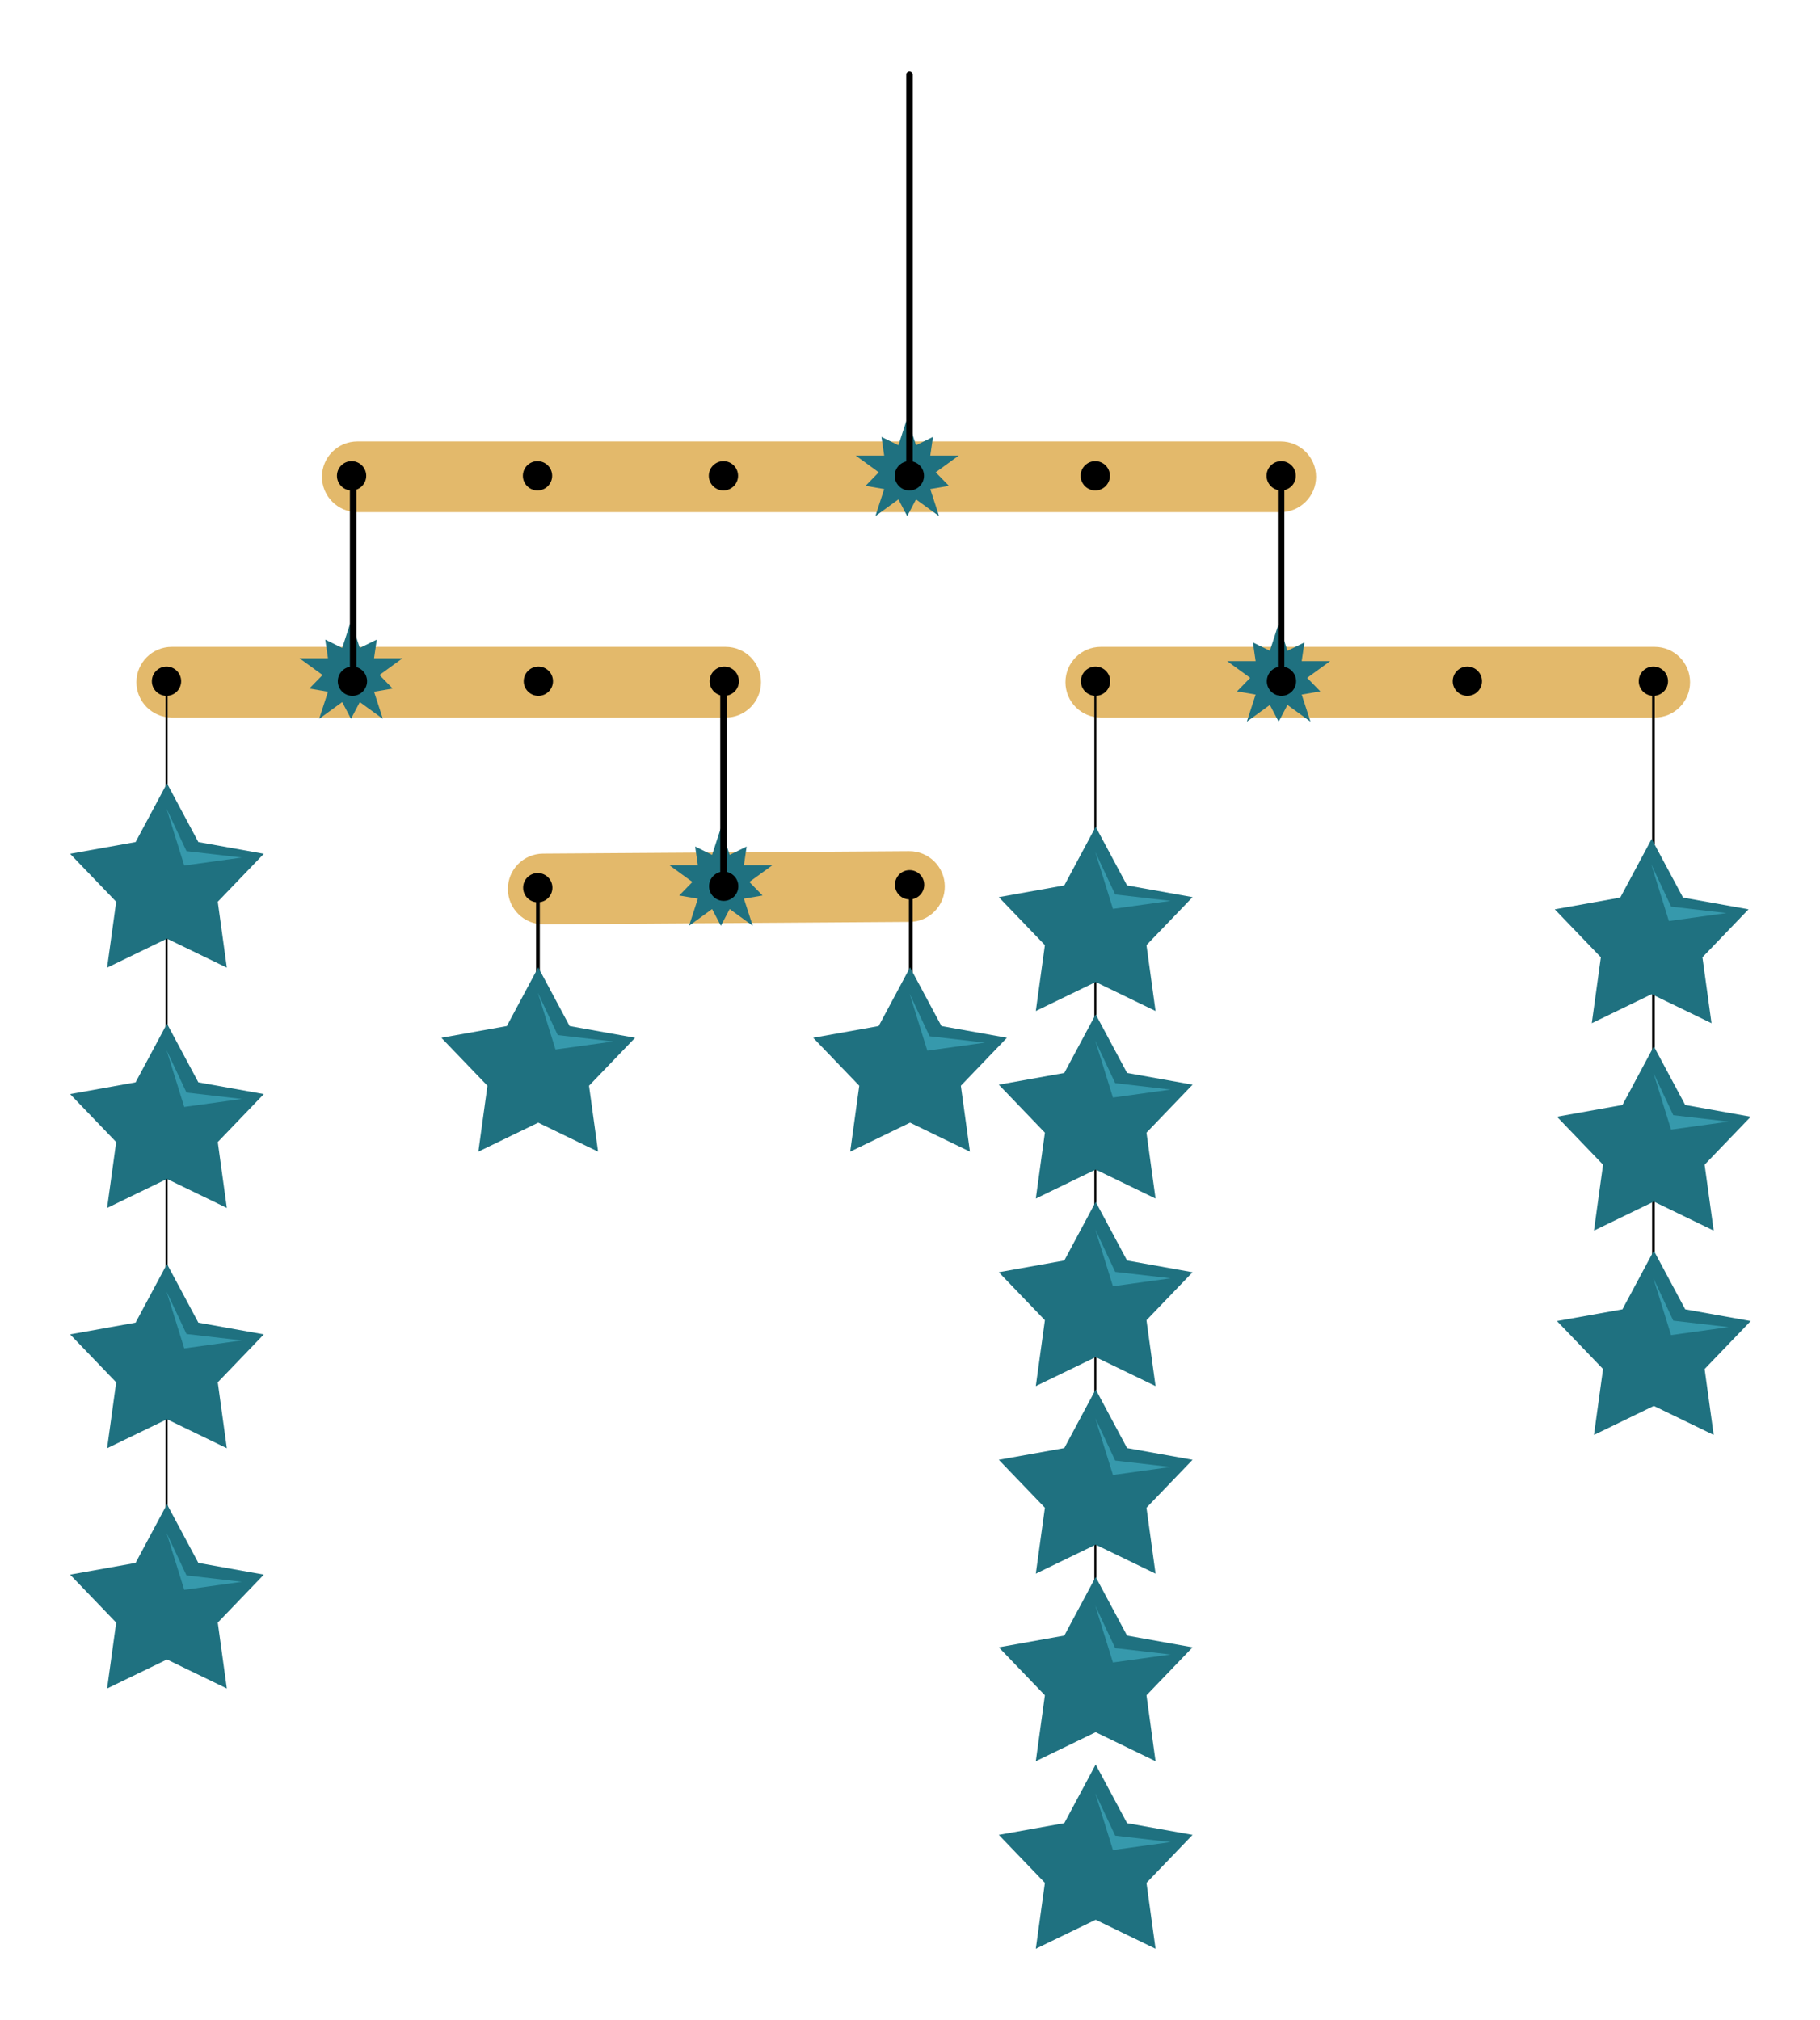<?xml version="1.0" encoding="UTF-8"?>
<svg id="svg60" width="1169.1" height="1297.5" style="clip-rule:evenodd;fill-rule:evenodd;stroke-linecap:round;stroke-linejoin:round;stroke-miterlimit:1.5" version="1.1" viewBox="0 0 1169.1 1297.5" xml:space="preserve" xmlns="http://www.w3.org/2000/svg">
    
<rect id="rect61" width="1169.1" height="1297.5" style="-inkscape-stroke:none;clip-rule:evenodd;fill-rule:evenodd;fill:#fff;paint-order:stroke;stroke-linecap:round;stroke-linejoin:round;stroke-miterlimit:1.5;stroke-width:2.991px"/><g id="g66-5" transform="translate(-291.96 47.92)" style="clip-rule:evenodd;fill-rule:evenodd;stroke-linecap:round;stroke-linejoin:round;stroke-miterlimit:1.5">
        <g id="g2-6" transform="matrix(.339 0 0 .258 129.54 130.89)">
            <path id="path1-7" d="m2972.9 494.18c0 48.616-30.09 88.087-67.15 88.087h-1749.4c-37.06 0-67.15-39.471-67.15-88.087 0-48.617 30.09-88.088 67.15-88.088h1749.4c37.06 0 67.15 39.471 67.15 88.088z" style="fill:#e3b96b"/>
        </g>
        <g id="g3-9" transform="matrix(.213 0 0 .258 147.58 262.86)">
            <path id="path2-4" d="m2972.9 494.18c0 48.616-47.86 88.087-106.81 88.087h-1670.1c-58.95 0-106.81-39.471-106.81-88.087 0-48.617 47.86-88.088 106.81-88.088h1670.1c58.95 0 106.81 39.471 106.81 88.088z" style="fill:#e3b96b"/>
        </g>
        <g id="g4-1" transform="matrix(.257 0 0 .257 252.79 288.81)">
            <circle id="circle2-6" cx="568.58" cy="392.65" r="36.598"/>
        </g>
        <g id="g5-1" transform="matrix(.257 0 0 .257 611.08 288.81)">
            <circle id="circle3-20" cx="568.58" cy="392.65" r="36.598"/>
        </g>
        <g id="g6-4" transform="matrix(.257 0 0 .257 491.65 288.81)">
            <circle id="circle4-4" cx="568.58" cy="392.65" r="36.598"/>
        </g>
        <g id="g7-5" transform="matrix(.213 0 0 .258 744.36 262.86)">
            <path id="path5-9" d="m2972.9 494.18c0 48.616-47.86 88.087-106.81 88.087h-1670.1c-58.95 0-106.81-39.471-106.81-88.087 0-48.617 47.86-88.088 106.81-88.088h1670.1c58.95 0 106.81 39.471 106.81 88.088z" style="fill:#e3b96b"/>
        </g>
        <g id="g8-75" transform="matrix(.257 0 0 .257 849.57 288.81)">
            <circle id="circle6-39" cx="568.58" cy="392.65" r="36.598"/>
        </g>
        <g id="g9-0" transform="matrix(.257 0 0 .257 1207.9 288.81)">
            <circle id="circle7-5" cx="568.58" cy="392.65" r="36.598"/>
        </g>
        <g id="g10-5" transform="matrix(.257 0 0 .257 1088.4 288.81)">
            <circle id="circle8-6" cx="568.58" cy="392.65" r="36.598"/>
        </g>
        <g id="g11-32" transform="matrix(.149 -.001 .002 .258 454.91 396.93)">
            <path id="path9-68" d="m2972.9 494.18c0 48.616-68.49 88.087-152.84 88.087h-1578c-84.36 0-152.84-39.471-152.84-88.087 0-48.617 68.48-88.088 152.84-88.088h1578c84.35 0 152.84 39.471 152.84 88.088z" style="fill:#e3b96b"/>
        </g>
        <g id="g12-91" transform="matrix(.257 -.002 .002 .257 490.49 422.59)">
            <circle id="circle10-4" cx="568.58" cy="392.65" r="36.598"/>
        </g>
        <g id="g13-8" transform="matrix(.257 -.002 .002 .257 729.34 420.72)">
            <circle id="circle11-8" cx="568.58" cy="392.65" r="36.598"/>
        </g>
        <g id="g14-7" transform="matrix(.257 0 0 .257 371.68 156.84)">
            <circle id="circle12-1" cx="568.58" cy="392.65" r="36.598"/>
        </g>
        <g id="g15-93" transform="matrix(.257 0 0 .257 968.83 156.84)">
            <circle id="circle13-1" cx="568.58" cy="392.65" r="36.598"/>
        </g>
        <g id="g16-1" transform="matrix(.257 0 0 .257 849.4 156.84)">
            <circle id="circle14" cx="568.58" cy="392.65" r="36.598"/>
        </g>
        <g id="g17-4" transform="matrix(.257 0 0 .257 610.54 156.84)">
            <circle id="circle15" cx="568.58" cy="392.65" r="36.598"/>
        </g>
        <g id="g18-9" transform="matrix(.257 0 0 .257 491.11 156.84)">
            <circle id="circle16-5" cx="568.58" cy="392.65" r="36.598"/>
        </g>
        <g id="g19-9" transform="matrix(1,0,0,4.458,-1474.4,-1226.7)">
            <path id="path17-0" d="m1873.4 494.46v-131.68" style="fill:none;stroke-width:1.29px;stroke:#000"/>
        </g>
        <g id="g20-9" transform="matrix(1,0,0,3.319,-519.34,-814.3)">
            <path id="path18-3" d="m1873.4 494.46v-131.68" style="fill:none;stroke-width:1.7px;stroke:#000"/>
        </g>
        <g id="g21-4" transform="matrix(1,0,0,4.452,-877.83,-1224.6)">
            <path id="path19-0" d="m1873.4 494.46v-131.68" style="fill:none;stroke-width:1.29px;stroke:#000"/>
        </g>
        <g id="g22-7" transform="matrix(1,0,0,2.229,-1235.9,-286.19)">
            <path id="path20-5" d="m1873.4 422.11v-59.334" style="fill:none;stroke-width:2.41px;stroke:#000"/>
        </g>
        <g id="g23-7" transform="matrix(1,0,0,2.26,-996.4,-299.49)">
            <path id="path21-5" d="m1873.4 422.11v-59.334" style="fill:none;stroke-width:2.38px;stroke:#000"/>
        </g>
        <g id="g24-0" transform="matrix(.312 0 0 .312 190.2 273.18)">
            <path id="path22-6" d="m669.92 583.91 64.628 120.77 134.83 24.145-94.888 98.785 18.702 135.69-123.27-59.718-123.27 59.718 18.702-135.69-94.888-98.785 134.83-24.145z" style="fill:#1f7180"/>
        </g>
        <g id="g25-4" transform="matrix(.312 0 0 .312 1143.9 308.86)">
            <path id="path23-78" d="m669.92 583.91 64.628 120.77 134.83 24.145-94.888 98.785 18.702 135.69-123.27-59.718-123.27 59.718 18.702-135.69-94.888-98.785 134.83-24.145z" style="fill:#1f7180"/>
        </g>
        <g id="g26-4" transform="translate(287.44,-78.492)">
            <path id="path24-0" d="m1065.2 585.78 12.8 27.248 35.55 4.12-37 5.13z" style="fill:#3699ac"/>
        </g>
        <g id="g27-0" transform="matrix(.312 0 0 .312 786.77 301.04)">
            <path id="path25-6" d="m669.92 583.91 64.628 120.77 134.83 24.145-94.888 98.785 18.702 135.69-123.27-59.718-123.27 59.718 18.702-135.69-94.888-98.785 134.83-24.145z" style="fill:#1f7180"/>
        </g>
        <g id="g28-2" transform="translate(-69.668,-86.313)">
            <path id="path26-4" d="m1065.2 585.78 12.8 27.248 35.55 4.12-37 5.13z" style="fill:#3699ac"/>
        </g>
        <g id="g29-7" transform="matrix(.312 0 0 .312 428.68 391.38)">
            <path id="path27-41" d="m669.92 583.91 64.628 120.77 134.83 24.145-94.888 98.785 18.702 135.69-123.27-59.718-123.27 59.718 18.702-135.69-94.888-98.785 134.83-24.145z" style="fill:#1f7180"/>
        </g>
        <g id="g30-8" transform="matrix(.312 0 0 .312 190.2 427.55)">
            <path id="path28-5" d="m669.92 583.91 64.628 120.77 134.83 24.145-94.888 98.785 18.702 135.69-123.27-59.718-123.27 59.718 18.702-135.69-94.888-98.785 134.83-24.145z" style="fill:#1f7180"/>
        </g>
        <g id="g31-8" transform="matrix(.312 0 0 .312 1145.3 442.1)">
            <path id="path29-9" d="m669.92 583.91 64.628 120.77 134.83 24.145-94.888 98.785 18.702 135.69-123.27-59.718-123.27 59.718 18.702-135.69-94.888-98.785 134.83-24.145z" style="fill:#1f7180"/>
        </g>
        <g id="g32-9" transform="translate(288.83,55.492)">
            <path id="path30-9" d="m1065.2 585.78 12.8 27.248 35.55 4.12-37 5.13z" style="fill:#3699ac"/>
        </g>
        <g id="g33-3" transform="matrix(.312 0 0 .312 786.77 421.52)">
            <path id="path31-3" d="m669.92 583.91 64.628 120.77 134.83 24.145-94.888 98.785 18.702 135.69-123.27-59.718-123.27 59.718 18.702-135.69-94.888-98.785 134.83-24.145z" style="fill:#1f7180"/>
        </g>
        <g id="g34-7" transform="translate(-69.668,34.911)">
            <path id="path32-7" d="m1065.2 585.78 12.8 27.248 35.55 4.12-37 5.13z" style="fill:#3699ac"/>
        </g>
        <g id="g35-32" transform="matrix(.312 0 0 .312 667.53 391.38)">
            <path id="path33-5" d="m669.92 583.91 64.628 120.77 134.83 24.145-94.888 98.785 18.702 135.69-123.27-59.718-123.27 59.718 18.702-135.69-94.888-98.785 134.83-24.145z" style="fill:#1f7180"/>
        </g>
        <g id="g36-63" transform="translate(-188.91,4.768)">
            <path id="path34-40" d="m1065.2 585.78 12.8 27.248 35.55 4.12-37 5.13z" style="fill:#3699ac"/>
        </g>
        <g id="g37-6" transform="matrix(.312 0 0 .312 190.2 581.91)">
            <path id="path35-04" d="m669.92 583.91 64.628 120.77 134.83 24.145-94.888 98.785 18.702 135.69-123.27-59.718-123.27 59.718 18.702-135.69-94.888-98.785 134.83-24.145z" style="fill:#1f7180"/>
        </g>
        <g id="g38-0" transform="matrix(.312 0 0 .312 1145.3 573.36)">
            <path id="path36-5" d="m669.92 583.91 64.628 120.77 134.83 24.145-94.888 98.785 18.702 135.69-123.27-59.718-123.27 59.718 18.702-135.69-94.888-98.785 134.83-24.145z" style="fill:#1f7180"/>
        </g>
        <g id="g39-6" transform="translate(288.83,187.49)">
            <path id="path37-85" d="m1065.2 585.78 12.8 27.248 35.55 4.12-37 5.13z" style="fill:#3699ac"/>
        </g>
        <g id="g40-37" transform="matrix(.312 0 0 .312 786.77 542)">
            <path id="path38-6" d="m669.92 583.91 64.628 120.77 134.83 24.145-94.888 98.785 18.702 135.69-123.27-59.718-123.27 59.718 18.702-135.69-94.888-98.785 134.83-24.145z" style="fill:#1f7180"/>
        </g>
        <g id="g41-8" transform="translate(-69.668,156.14)">
            <path id="path39-6" d="m1065.2 585.78 12.8 27.248 35.55 4.12-37 5.13z" style="fill:#3699ac"/>
        </g>
        <g id="g42-7" transform="matrix(.312 0 0 .312 190.2 736.27)">
            <path id="path40-1" d="m669.92 583.91 64.628 120.77 134.83 24.145-94.888 98.785 18.702 135.69-123.27-59.718-123.27 59.718 18.702-135.69-94.888-98.785 134.83-24.145z" style="fill:#1f7180"/>
        </g>
        <g id="g43-8" transform="matrix(.312 0 0 .312 786.77 662.49)">
            <path id="path41-4" d="m669.92 583.91 64.628 120.77 134.83 24.145-94.888 98.785 18.702 135.69-123.27-59.718-123.27 59.718 18.702-135.69-94.888-98.785 134.83-24.145z" style="fill:#1f7180"/>
        </g>
        <g id="g44-9" transform="translate(-69.668,277.36)">
            <path id="path42-7" d="m1065.2 585.78 12.8 27.248 35.55 4.12-37 5.13z" style="fill:#3699ac"/>
        </g>
        <g id="g45-3" transform="matrix(.312 0 0 .312 786.77 782.97)">
            <path id="path43-1" d="m669.92 583.91 64.628 120.77 134.83 24.145-94.888 98.785 18.702 135.69-123.27-59.718-123.27 59.718 18.702-135.69-94.888-98.785 134.83-24.145z" style="fill:#1f7180"/>
        </g>
        <g id="g46-0" transform="translate(-69.668,397.84)">
            <path id="path44-2" d="m1065.2 585.78 12.8 27.248 35.55 4.12-37 5.13z" style="fill:#3699ac"/>
        </g>
        <g id="g47-3" transform="matrix(.312 0 0 .312 786.77 903.46)">
            <path id="path45-71" d="m669.92 583.91 64.628 120.77 134.83 24.145-94.888 98.785 18.702 135.69-123.27-59.718-123.27 59.718 18.702-135.69-94.888-98.785 134.83-24.145z" style="fill:#1f7180"/>
        </g>
        <g id="g48-8" transform="translate(-69.668,518.33)">
            <path id="path46-93" d="m1065.2 585.78 12.8 27.248 35.55 4.12-37 5.13z" style="fill:#3699ac"/>
        </g>
        <g id="g49-7" transform="translate(-666.24,-114.16)">
            <path id="path47-4" d="m1065.2 585.78 12.8 27.248 35.55 4.12-37 5.13z" style="fill:#3699ac"/>
        </g>
        <g id="g50-80" transform="translate(-427.76,4.028)">
            <path id="path48-4" d="m1065.2 585.78 12.8 27.248 35.55 4.12-37 5.13z" style="fill:#3699ac"/>
        </g>
        <g id="g51-0" transform="translate(-666.24,40.939)">
            <path id="path49-57" d="m1065.2 585.78 12.8 27.248 35.55 4.12-37 5.13z" style="fill:#3699ac"/>
        </g>
        <g id="g52-0" transform="translate(-666.24,196.04)">
            <path id="path50-0" d="m1065.2 585.78 12.8 27.248 35.55 4.12-37 5.13z" style="fill:#3699ac"/>
        </g>
        <g id="g53-5" transform="translate(-666.24,351.14)">
            <path id="path51-67" d="m1065.2 585.78 12.8 27.248 35.55 4.12-37 5.13z" style="fill:#3699ac"/>
        </g>
        <g id="g54-8" transform="matrix(-.415 0 0 .415 1523.1 -229.97)">
            <path id="path52-0" d="m2423.3 1399.8 13.61 41.91 26.25-12.95-4.21 28.96h44.06l-35.65 25.9 20.43 20.96-28.84 4.95 13.62 41.91-35.66-25.9-13.61 25.9-13.62-25.9-35.65 25.9 13.61-41.91-28.84-4.95 20.43-20.96-35.65-25.9h44.06l-4.21-28.96 26.25 12.95z" style="fill:#1f7180"/>
        </g>
        <g id="g55-6" transform="matrix(.257 0 0 .257 372.22 288.81)">
            <circle id="circle53-5" cx="568.58" cy="392.65" r="36.598"/>
        </g>
        <g id="g56-7" transform="translate(-1354.6,-104.04)">
            <path id="path54-3" d="m1873.4 494.46v-131.68" style="fill:none;stroke-width:4.17px;stroke:#000"/>
        </g>
        <g id="g57-4" transform="matrix(-.415 0 0 .415 1760.7 -97.025)">
            <path id="path55-3" d="m2423.3 1399.8 13.61 41.91 26.25-12.95-4.21 28.96h44.06l-35.65 25.9 20.43 20.96-28.84 4.95 13.62 41.91-35.66-25.9-13.61 25.9-13.62-25.9-35.65 25.9 13.61-41.91-28.84-4.95 20.43-20.96-35.65-25.9h44.06l-4.21-28.96 26.25 12.95z" style="fill:#1f7180"/>
        </g>
        <g id="g58-0" transform="matrix(.257 -.002 .002 .257 609.92 421.66)">
            <circle id="circle56-4" cx="568.58" cy="392.65" r="36.598"/>
        </g>
        <g id="g59-87" transform="translate(-1116.7,27.639)">
            <path id="path57-5" d="m1873.4 494.46v-131.68" style="fill:none;stroke-width:4.17px;stroke:#000"/>
        </g>
        <g id="g60-95" transform="matrix(-.415 0 0 .415 2119 -228.14)">
            <path id="path58-3" d="m2423.3 1399.8 13.61 41.91 26.25-12.95-4.21 28.96h44.06l-35.65 25.9 20.43 20.96-28.84 4.95 13.62 41.91-35.66-25.9-13.61 25.9-13.62-25.9-35.65 25.9 13.61-41.91-28.84-4.95 20.43-20.96-35.65-25.9h44.06l-4.21-28.96 26.25 12.95z" style="fill:#1f7180"/>
        </g>
        <g id="g61-2" transform="matrix(.257 0 0 .257 969 288.81)">
            <circle id="circle59" cx="568.58" cy="392.65" r="36.598"/>
        </g>
        <g id="g62-7" transform="translate(-758.51,-104.04)">
            <path id="path60" d="m1873.4 494.46v-131.68" style="fill:none;stroke-width:4.17px;stroke:#000"/>
        </g>
        <g id="g63-3" transform="matrix(-.415 0 0 .415 1880.4 -360.19)">
            <path id="path61-9" d="m2423.3 1399.8 13.61 41.91 26.25-12.95-4.21 28.96h44.06l-35.65 25.9 20.43 20.96-28.84 4.95 13.62 41.91-35.66-25.9-13.61 25.9-13.62-25.9-35.65 25.9 13.61-41.91-28.84-4.95 20.43-20.96-35.65-25.9h44.06l-4.21-28.96 26.25 12.95z" style="fill:#1f7180"/>
        </g>
        <g id="g64-7" transform="matrix(.257 0 0 .257 729.97 156.84)">
            <circle id="circle62" cx="568.58" cy="392.65" r="36.598"/>
        </g>
        <g id="g65-7" transform="translate(-997.23,-236.69)">
            <path id="path63-9" d="m1873.4 494.46v-257.76" style="fill:none;stroke-width:4.17px;stroke:#000"/>
        </g>
    </g></svg>
